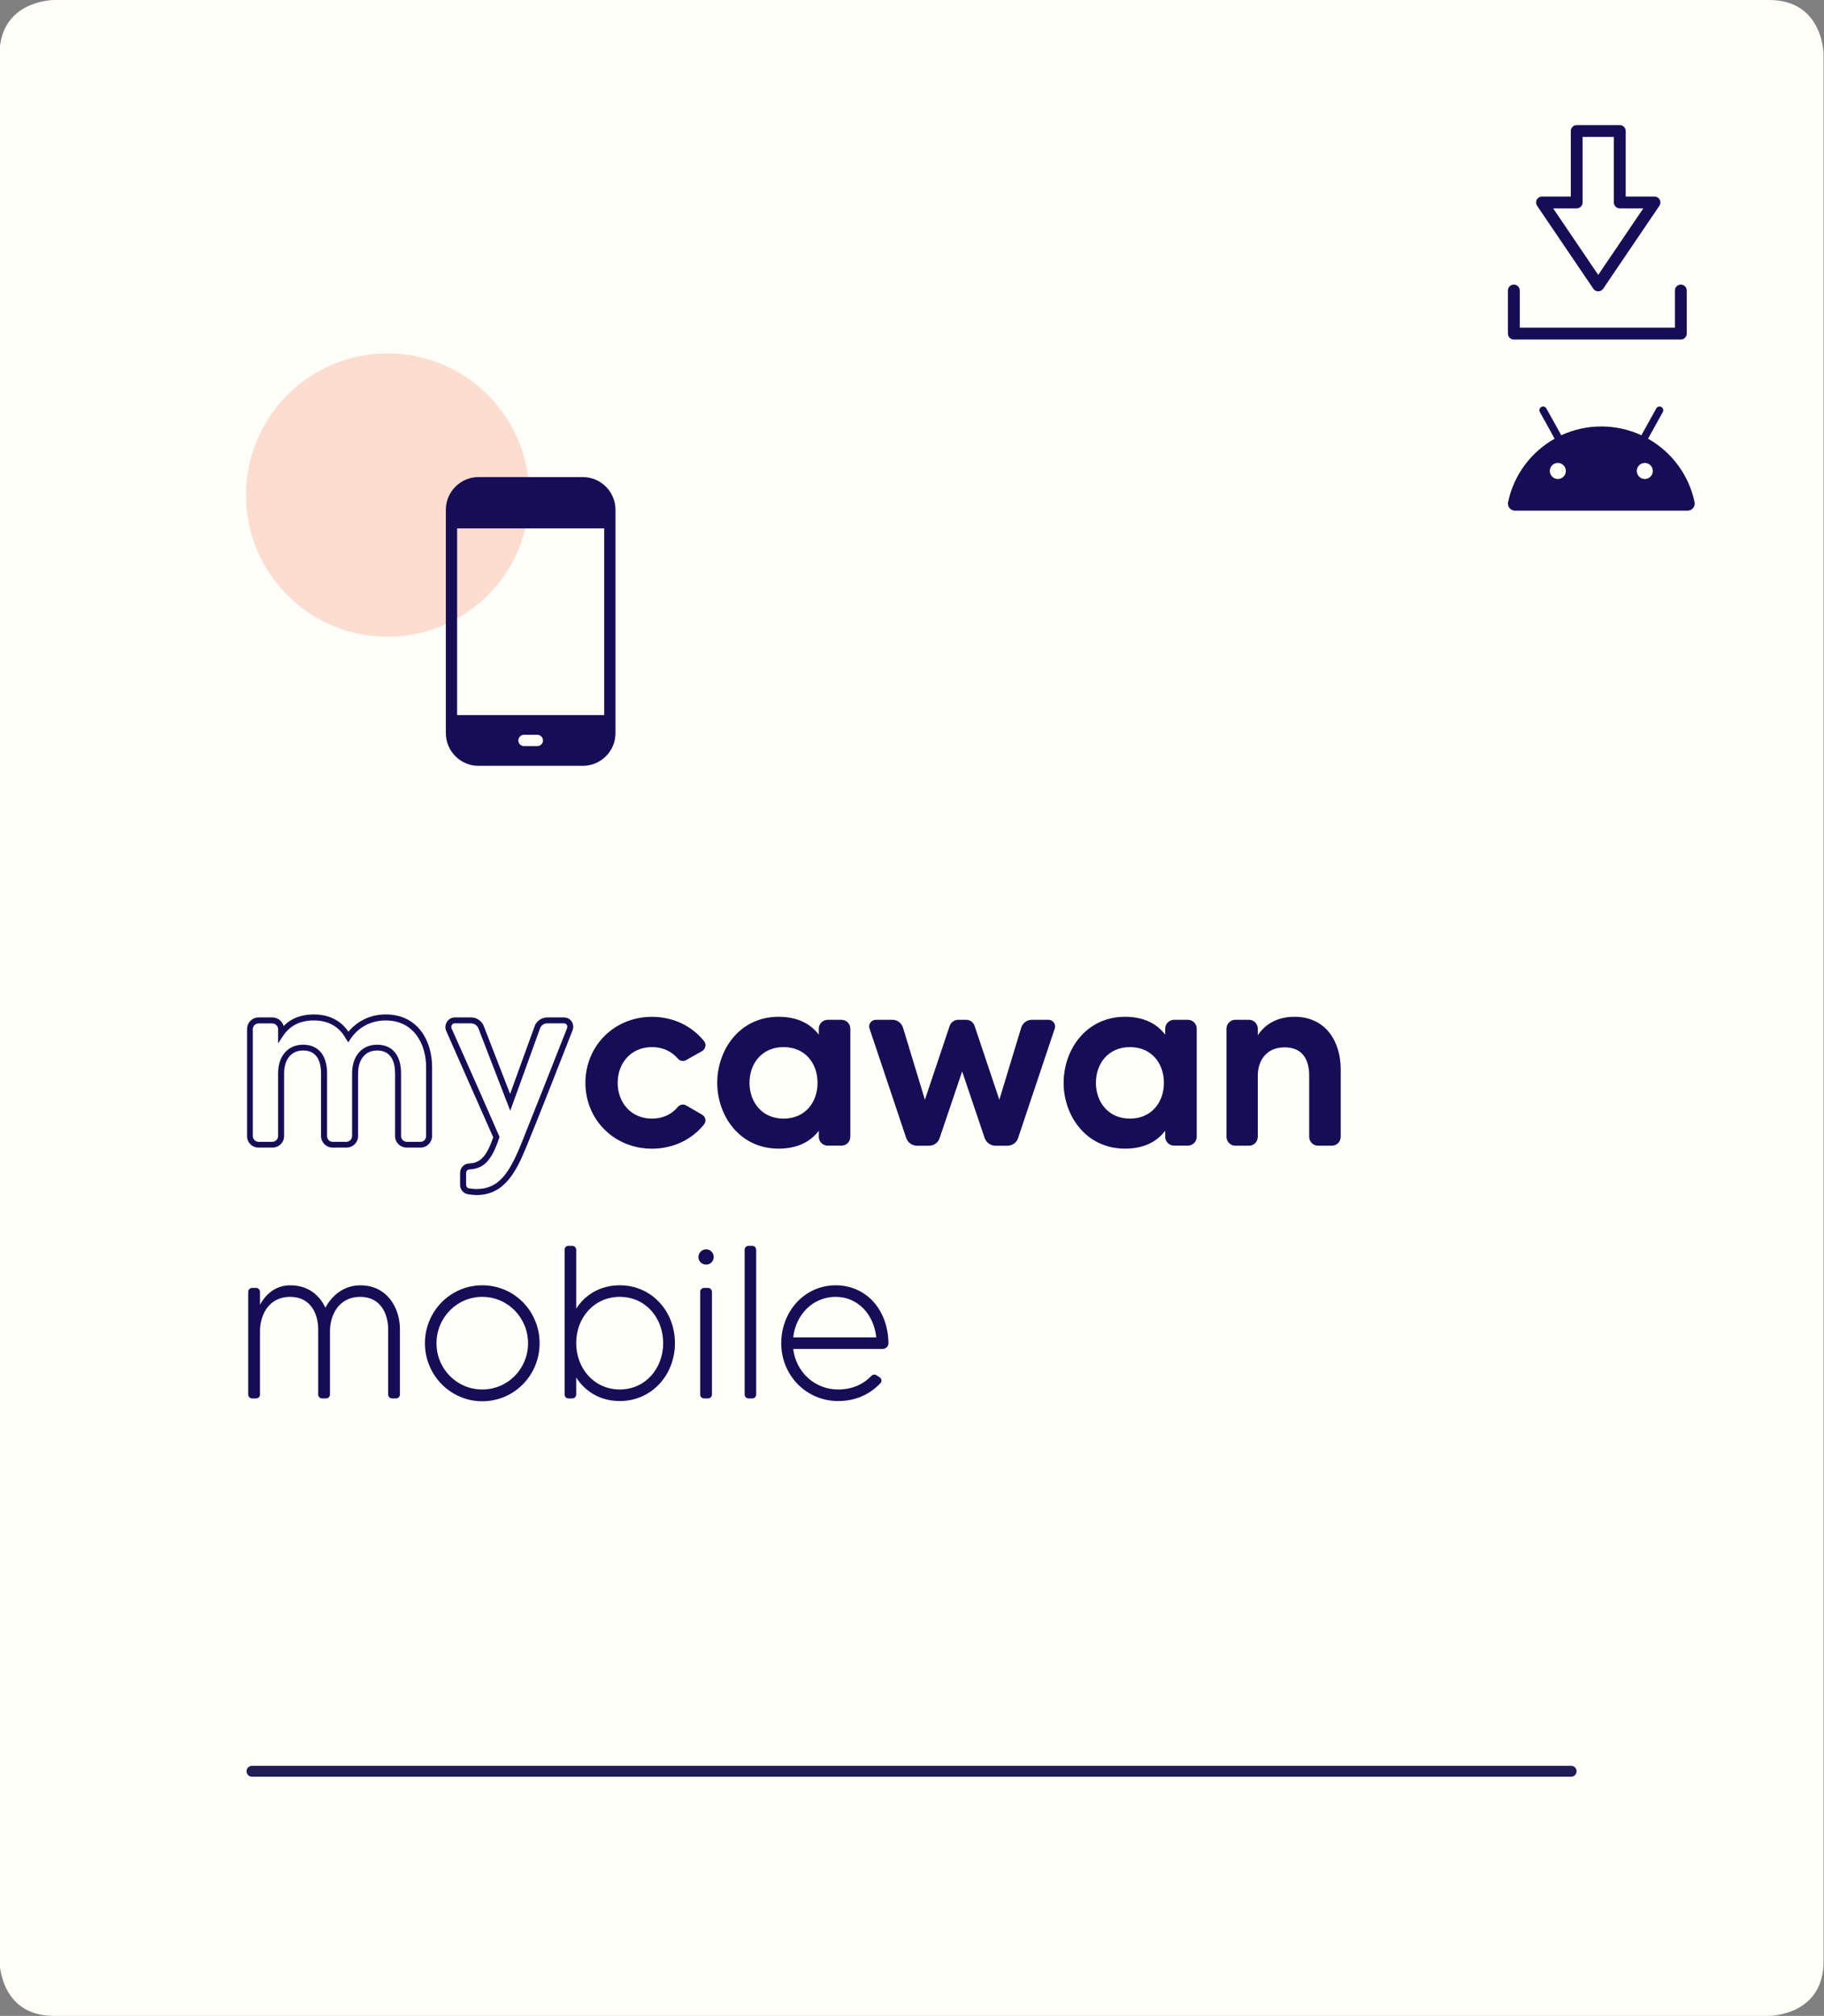 <?xml version="1.0" encoding="utf-8"?>
<!-- Generator: Adobe Illustrator 15.0.0, SVG Export Plug-In . SVG Version: 6.00 Build 0)  -->
<!DOCTYPE svg PUBLIC "-//W3C//DTD SVG 1.1//EN" "http://www.w3.org/Graphics/SVG/1.1/DTD/svg11.dtd">
<svg version="1.1" id="Calque_1" xmlns="http://www.w3.org/2000/svg" xmlns:xlink="http://www.w3.org/1999/xlink" x="0px" y="0px"
	 width="167.4px" height="185px" viewBox="0 0 167.4 185" enable-background="new 0 0 167.4 185" xml:space="preserve">
<rect x="0" y="0" width="167.4" height="185" fill="#808080" stroke="none"/>
<g>
	<path fill="#FFFEF9" d="M4.958,0c0,0-5,0-5,5v175.001c0,0,0,5,5,5h157.401c0,0,5,0,5-5V5c0,0,0-5-5-5H4.958z"/>
</g>
<line fill="none" stroke="#201C54" stroke-linecap="round" stroke-linejoin="round" stroke-miterlimit="10" x1="23.125" y1="162.551" x2="144.193" y2="162.551"/>
<g>
	<path fill="#150E56" d="M39.107,104.254c0,0.299-0.224,0.533-0.512,0.533h-1.253c-0.294,0-0.534-0.24-0.534-0.533V98.51
		c0-1.674-0.802-2.635-2.201-2.635c-1.393,0-2.293,1.033-2.293,2.635v5.744c0,0.293-0.238,0.533-0.533,0.533h-1.254
		c-0.287,0-0.51-0.234-0.51-0.533V98.51c0-1.674-0.803-2.635-2.201-2.635c-1.393,0-2.293,1.033-2.293,2.635v5.744
		c0,0.293-0.24,0.533-0.535,0.533h-1.252c-0.295,0-0.535-0.24-0.535-0.533v-9.799c0-0.297,0.24-0.535,0.535-0.535h1.252
		c0.295,0,0.535,0.238,0.535,0.535v1.297l0.496-0.746c0.625-0.902,1.559-1.359,2.777-1.359c1.333,0,2.344,0.568,2.932,1.654
		l0.236,0.352l0.233-0.35c0.74-1.068,1.881-1.656,3.207-1.656c2.558,0,3.703,2.145,3.703,4.27V104.254z M35.404,93.096
		c-1.363,0-2.57,0.561-3.426,1.584c-0.703-1.037-1.799-1.584-3.182-1.584c-1.142,0-2.07,0.354-2.763,1.061
		c-0.131-0.453-0.549-0.787-1.045-0.787h-1.252c-0.596,0-1.063,0.477-1.063,1.086v9.799c0,0.6,0.467,1.062,1.063,1.062h1.252
		c0.607,0,1.086-0.467,1.086-1.062V98.51c0-1.299,0.666-2.105,1.742-2.105c1.363,0,1.648,1.145,1.648,2.105v5.744
		c0,0.586,0.479,1.062,1.063,1.062h1.254c0.607,0,1.084-0.467,1.084-1.062V98.51c0-1.299,0.668-2.105,1.742-2.105
		c1.363,0,1.651,1.145,1.651,2.105v5.744c0,0.6,0.476,1.062,1.084,1.062h1.253c0.584,0,1.061-0.479,1.061-1.062v-6.336
		C39.656,95.516,38.343,93.096,35.404,93.096"/>
	<path fill="#150E56" d="M52.039,94.367c-0.774,1.98-3.588,9.086-4.191,10.572c-1.129,2.773-2.079,4.178-4.125,4.178
		c-0.18,0-0.419-0.021-0.69-0.064c-0.133-0.016-0.254-0.162-0.254-0.311v-1.094c0-0.176,0.125-0.312,0.289-0.328
		c1.332-0.051,2.078-0.844,2.756-2.924l0.02-0.059l-0.024-0.062c-0.164-0.4-3.109-7.09-4.375-9.891
		c-0.045-0.111-0.033-0.236,0.03-0.332c0.06-0.088,0.156-0.139,0.267-0.139h1.481c0.296,0,0.572,0.186,0.683,0.459l2.922,7.564
		l2.734-7.551c0.09-0.287,0.356-0.473,0.68-0.473h1.504c0.113,0,0.213,0.049,0.271,0.135C52.076,94.141,52.083,94.256,52.039,94.367
		 M51.744,93.369H50.24c-0.543,0-1.031,0.35-1.187,0.844l-2.237,6.178l-2.408-6.203c-0.183-0.496-0.648-0.818-1.187-0.818H41.74
		c-0.287,0-0.547,0.143-0.709,0.389c-0.168,0.254-0.201,0.564-0.088,0.834l2.541,5.752c0.85,1.922,1.592,3.596,1.783,4.031
		c-0.611,1.748-1.175,2.355-2.216,2.396c-0.479,0.027-0.825,0.396-0.825,0.879v1.094c0,0.436,0.321,0.801,0.741,0.854
		c0.312,0.053,0.547,0.074,0.754,0.074c2.578,0,3.66-2.145,4.627-4.529c0.628-1.488,3.386-8.488,4.193-10.576
		c0.111-0.277,0.082-0.588-0.078-0.824C52.304,93.504,52.041,93.369,51.744,93.369"/>
	<path fill="#150E56" d="M59.833,96.094c1.025,0,1.822,0.412,2.369,1.047c0.205,0.23,0.524,0.297,0.776,0.139l1.459-0.818
		c0.318-0.205,0.41-0.617,0.181-0.912c-1.094-1.369-2.802-2.234-4.785-2.234c-3.465,0-6.107,2.668-6.107,6.062
		c0,3.373,2.644,6.039,6.107,6.039c1.983,0,3.691-0.865,4.785-2.234c0.229-0.295,0.139-0.703-0.181-0.887l-1.459-0.844
		c-0.252-0.16-0.571-0.092-0.776,0.139c-0.547,0.658-1.344,1.068-2.369,1.068c-1.938,0-3.146-1.504-3.146-3.281
		C56.688,97.576,57.896,96.094,59.833,96.094"/>
	<path fill="#150E56" d="M71.909,102.658c-1.982,0-3.123-1.527-3.123-3.283c0-1.777,1.141-3.281,3.123-3.281
		c1.985,0,3.123,1.48,3.123,3.281C75.032,101.154,73.895,102.658,71.909,102.658 M77.22,93.588h-1.252
		c-0.457,0-0.82,0.363-0.82,0.818v0.547c-0.731-0.957-1.893-1.641-3.694-1.641c-3.578,0-5.629,3.031-5.629,6.062
		c0,3.01,2.051,6.039,5.629,6.039c1.801,0,2.963-0.686,3.694-1.641v0.547c0,0.455,0.363,0.818,0.82,0.818h1.252
		c0.457,0,0.82-0.363,0.82-0.818v-9.916C78.042,93.951,77.677,93.588,77.22,93.588"/>
	<path fill="#150E56" d="M96.227,93.588h-1.525c-0.457,0-0.846,0.295-0.98,0.729l-2.006,6.607l-2.277-6.791
		c-0.113-0.318-0.41-0.547-0.775-0.547h-0.729c-0.342,0-0.66,0.229-0.773,0.547l-2.278,6.791l-2.008-6.607
		c-0.137-0.434-0.523-0.729-0.957-0.729h-1.525c-0.434,0-0.729,0.41-0.594,0.797l3.375,10.074c0.156,0.41,0.545,0.684,0.979,0.684
		h1.118c0.434,0,0.82-0.271,0.957-0.684l2.074-6.131l2.072,6.131c0.16,0.41,0.547,0.684,0.98,0.684h1.094
		c0.455,0,0.844-0.271,0.98-0.684l3.373-10.074C96.932,93.998,96.639,93.588,96.227,93.588"/>
	<path fill="#150E56" d="M103.697,102.658c-1.979,0-3.119-1.527-3.119-3.283c0-1.777,1.141-3.281,3.119-3.281
		c1.984,0,3.123,1.48,3.123,3.281C106.82,101.154,105.682,102.658,103.697,102.658 M109.012,93.588h-1.254
		c-0.455,0-0.82,0.363-0.82,0.818v0.547c-0.729-0.957-1.893-1.641-3.689-1.641c-3.58,0-5.633,3.031-5.633,6.062
		c0,3.01,2.053,6.039,5.633,6.039c1.801,0,2.961-0.686,3.689-1.641v0.547c0,0.455,0.365,0.818,0.82,0.818h1.254
		c0.455,0,0.818-0.363,0.818-0.818v-9.916C109.83,93.951,109.467,93.588,109.012,93.588"/>
	<path fill="#150E56" d="M118.809,93.312c-1.689,0-2.736,0.752-3.373,1.688v-0.592c0-0.455-0.365-0.82-0.799-0.82h-1.275
		c-0.434,0-0.799,0.365-0.799,0.82v9.916c0,0.455,0.365,0.818,0.799,0.818h1.275c0.434,0,0.799-0.363,0.799-0.818v-5.607
		c0-1.346,0.752-2.6,2.461-2.6c1.641,0,2.256,1.117,2.256,2.6v5.607c0,0.455,0.365,0.818,0.82,0.818h1.254
		c0.457,0,0.82-0.363,0.82-0.818v-6.203C123.047,95.66,121.725,93.312,118.809,93.312"/>
	<path fill="#150E56" d="M36.705,121.994v5.98c0,0.201-0.16,0.361-0.361,0.361h-0.36c-0.2,0-0.359-0.16-0.359-0.361v-5.98
		c0-1.4-0.681-2.98-2.561-2.98c-2.041,0-2.781,1.76-2.781,3.16v5.801c0,0.201-0.16,0.361-0.359,0.361h-0.361
		c-0.2,0-0.36-0.16-0.36-0.361v-5.98c0-1.4-0.68-2.98-2.561-2.98c-2.06,0-2.781,1.76-2.781,3.16v5.801
		c0,0.201-0.16,0.361-0.359,0.361h-0.36c-0.201,0-0.361-0.16-0.361-0.361v-9.422c0-0.199,0.16-0.359,0.361-0.359h0.36
		c0.199,0,0.359,0.16,0.359,0.359v1.182c0.561-1.021,1.481-1.781,2.781-1.781c1.621,0,2.68,0.881,3.221,2.061
		c0.62-1.18,1.74-2.061,3.201-2.061C35.523,117.953,36.705,120.014,36.705,121.994"/>
	<path fill="#150E56" d="M48.462,123.273c0-2.34-1.86-4.26-4.201-4.26c-2.34,0-4.201,1.92-4.201,4.26
		c0,2.342,1.861,4.242,4.201,4.242C46.602,127.516,48.462,125.615,48.462,123.273 M49.523,123.273c0,2.922-2.32,5.322-5.262,5.322
		c-2.92,0-5.261-2.4-5.261-5.322c0-2.939,2.341-5.32,5.261-5.32C47.203,117.953,49.523,120.334,49.523,123.273"/>
	<path fill="#150E56" d="M56.882,127.514c2.341,0,3.981-1.918,3.981-4.26c0-2.34-1.64-4.24-3.981-4.24
		c-2.341,0-4.001,1.9-4.001,4.24C52.881,125.596,54.541,127.514,56.882,127.514 M52.16,114.332h0.361c0.2,0,0.36,0.16,0.36,0.361
		v5.4c0.84-1.301,2.24-2.141,4.001-2.141c2.921,0,5.061,2.381,5.061,5.301c0,2.941-2.14,5.322-5.061,5.322
		c-1.761,0-3.161-0.842-4.001-2.162v1.561c0,0.201-0.16,0.361-0.36,0.361H52.16c-0.199,0-0.34-0.16-0.34-0.361v-13.281
		C51.82,114.492,51.96,114.332,52.16,114.332"/>
	<path fill="#150E56" d="M64.26,127.975v-9.422c0-0.199,0.159-0.359,0.361-0.359h0.359c0.2,0,0.36,0.16,0.36,0.359v9.422
		c0,0.201-0.16,0.361-0.36,0.361h-0.359C64.419,128.336,64.26,128.176,64.26,127.975 M64.1,115.354c0-0.381,0.319-0.701,0.7-0.701
		c0.401,0,0.7,0.32,0.7,0.701c0,0.398-0.299,0.699-0.7,0.699C64.419,116.053,64.1,115.752,64.1,115.354"/>
	<path fill="#150E56" d="M68.7,114.332h0.341c0.199,0,0.359,0.16,0.359,0.361v13.281c0,0.201-0.16,0.361-0.359,0.361H68.7
		c-0.2,0-0.36-0.16-0.36-0.361v-13.281C68.34,114.492,68.5,114.332,68.7,114.332"/>
	<path fill="#150E56" d="M72.8,122.734h7.622c-0.24-2.221-1.781-3.721-3.721-3.721C74.58,119.014,73.02,120.674,72.8,122.734
		 M81.541,123.254c0,0.301-0.238,0.541-0.539,0.541H72.8c0.24,2.1,1.96,3.721,4.121,3.721c1.22,0,2.261-0.42,3.06-1.26
		c0.121-0.121,0.3-0.141,0.441-0.061l0.3,0.199c0.2,0.121,0.239,0.381,0.08,0.541c-1.001,1.061-2.322,1.641-3.881,1.641
		c-2.941,0-5.222-2.381-5.222-5.303c0-2.9,2.121-5.32,5.002-5.32C79.38,117.953,81.48,120.053,81.541,123.254"/>
	<path fill="#FCDDCF" d="M48.577,45.435c0-7.182-5.82-13.002-13-13.002s-13.002,5.82-13.002,13.002c0,7.18,5.822,13,13.002,13
		S48.577,52.615,48.577,45.435"/>
	<path fill="#150E56" d="M55.453,65.625h-13.5V48.494h13.5V65.625z M49.317,68.471h-1.229c-0.286,0-0.517-0.233-0.517-0.517
		c0-0.285,0.231-0.52,0.517-0.52h1.229c0.286,0,0.518,0.235,0.518,0.52C49.835,68.238,49.603,68.471,49.317,68.471 M53.486,43.781
		H43.92c-1.657,0-3.002,1.348-3.002,3.003V67.28c0,1.655,1.345,3.003,3.002,3.003h9.566c1.655,0,3.002-1.348,3.002-3.003V46.784
		C56.488,45.129,55.141,43.781,53.486,43.781"/>
	<path fill="#150E56" d="M154.26,31.157h-15.326c-0.299,0-0.543-0.243-0.543-0.543v-3.955c0-0.3,0.244-0.543,0.543-0.543
		c0.301,0,0.543,0.243,0.543,0.543v3.413h14.24v-3.413c0-0.3,0.244-0.543,0.543-0.543c0.301,0,0.543,0.243,0.543,0.543v3.955
		C154.803,30.914,154.561,31.157,154.26,31.157"/>
	<path fill="#150E56" d="M142.543,19.122l4.137,6.106l4.137-6.106h-2.16c-0.299,0-0.543-0.243-0.543-0.542v-6.014h-2.869v6.014
		c0,0.3-0.242,0.542-0.543,0.542H142.543z M146.68,26.738c-0.18,0-0.348-0.089-0.449-0.238l-5.162-7.616
		c-0.111-0.166-0.123-0.381-0.029-0.558c0.094-0.178,0.277-0.289,0.479-0.289h2.643v-6.014c0-0.3,0.242-0.543,0.541-0.543h3.955
		c0.301,0,0.543,0.243,0.543,0.543v6.014h2.641c0.201,0,0.385,0.111,0.479,0.288c0.096,0.178,0.084,0.393-0.029,0.559l-5.16,7.616
		C147.027,26.649,146.859,26.738,146.68,26.738"/>
	<path fill="#150E56" d="M142.973,42.484c0.406,0,0.736,0.33,0.736,0.737c0,0.407-0.33,0.737-0.736,0.737
		c-0.408,0-0.738-0.33-0.738-0.737C142.234,42.814,142.564,42.484,142.973,42.484 M151.689,43.222c0,0.407-0.328,0.737-0.736,0.737
		c-0.406,0-0.736-0.33-0.736-0.737c0-0.407,0.33-0.737,0.736-0.737C151.361,42.484,151.689,42.814,151.689,43.222 M139.041,46.863
		h15.844c0.412,0,0.723-0.38,0.637-0.785c-0.525-2.498-2.115-4.603-4.271-5.819l1.354-2.443c0.092-0.166,0.033-0.375-0.135-0.466
		c-0.164-0.093-0.371-0.032-0.465,0.134l-1.365,2.461c-1.117-0.518-2.361-0.808-3.676-0.808c-1.312,0-2.559,0.29-3.678,0.808
		l-1.363-2.461c-0.092-0.166-0.301-0.227-0.467-0.134c-0.164,0.091-0.225,0.3-0.131,0.465l1.354,2.444
		c-2.158,1.216-3.748,3.321-4.271,5.819C138.32,46.483,138.627,46.863,139.041,46.863"/>
</g>
</svg>
